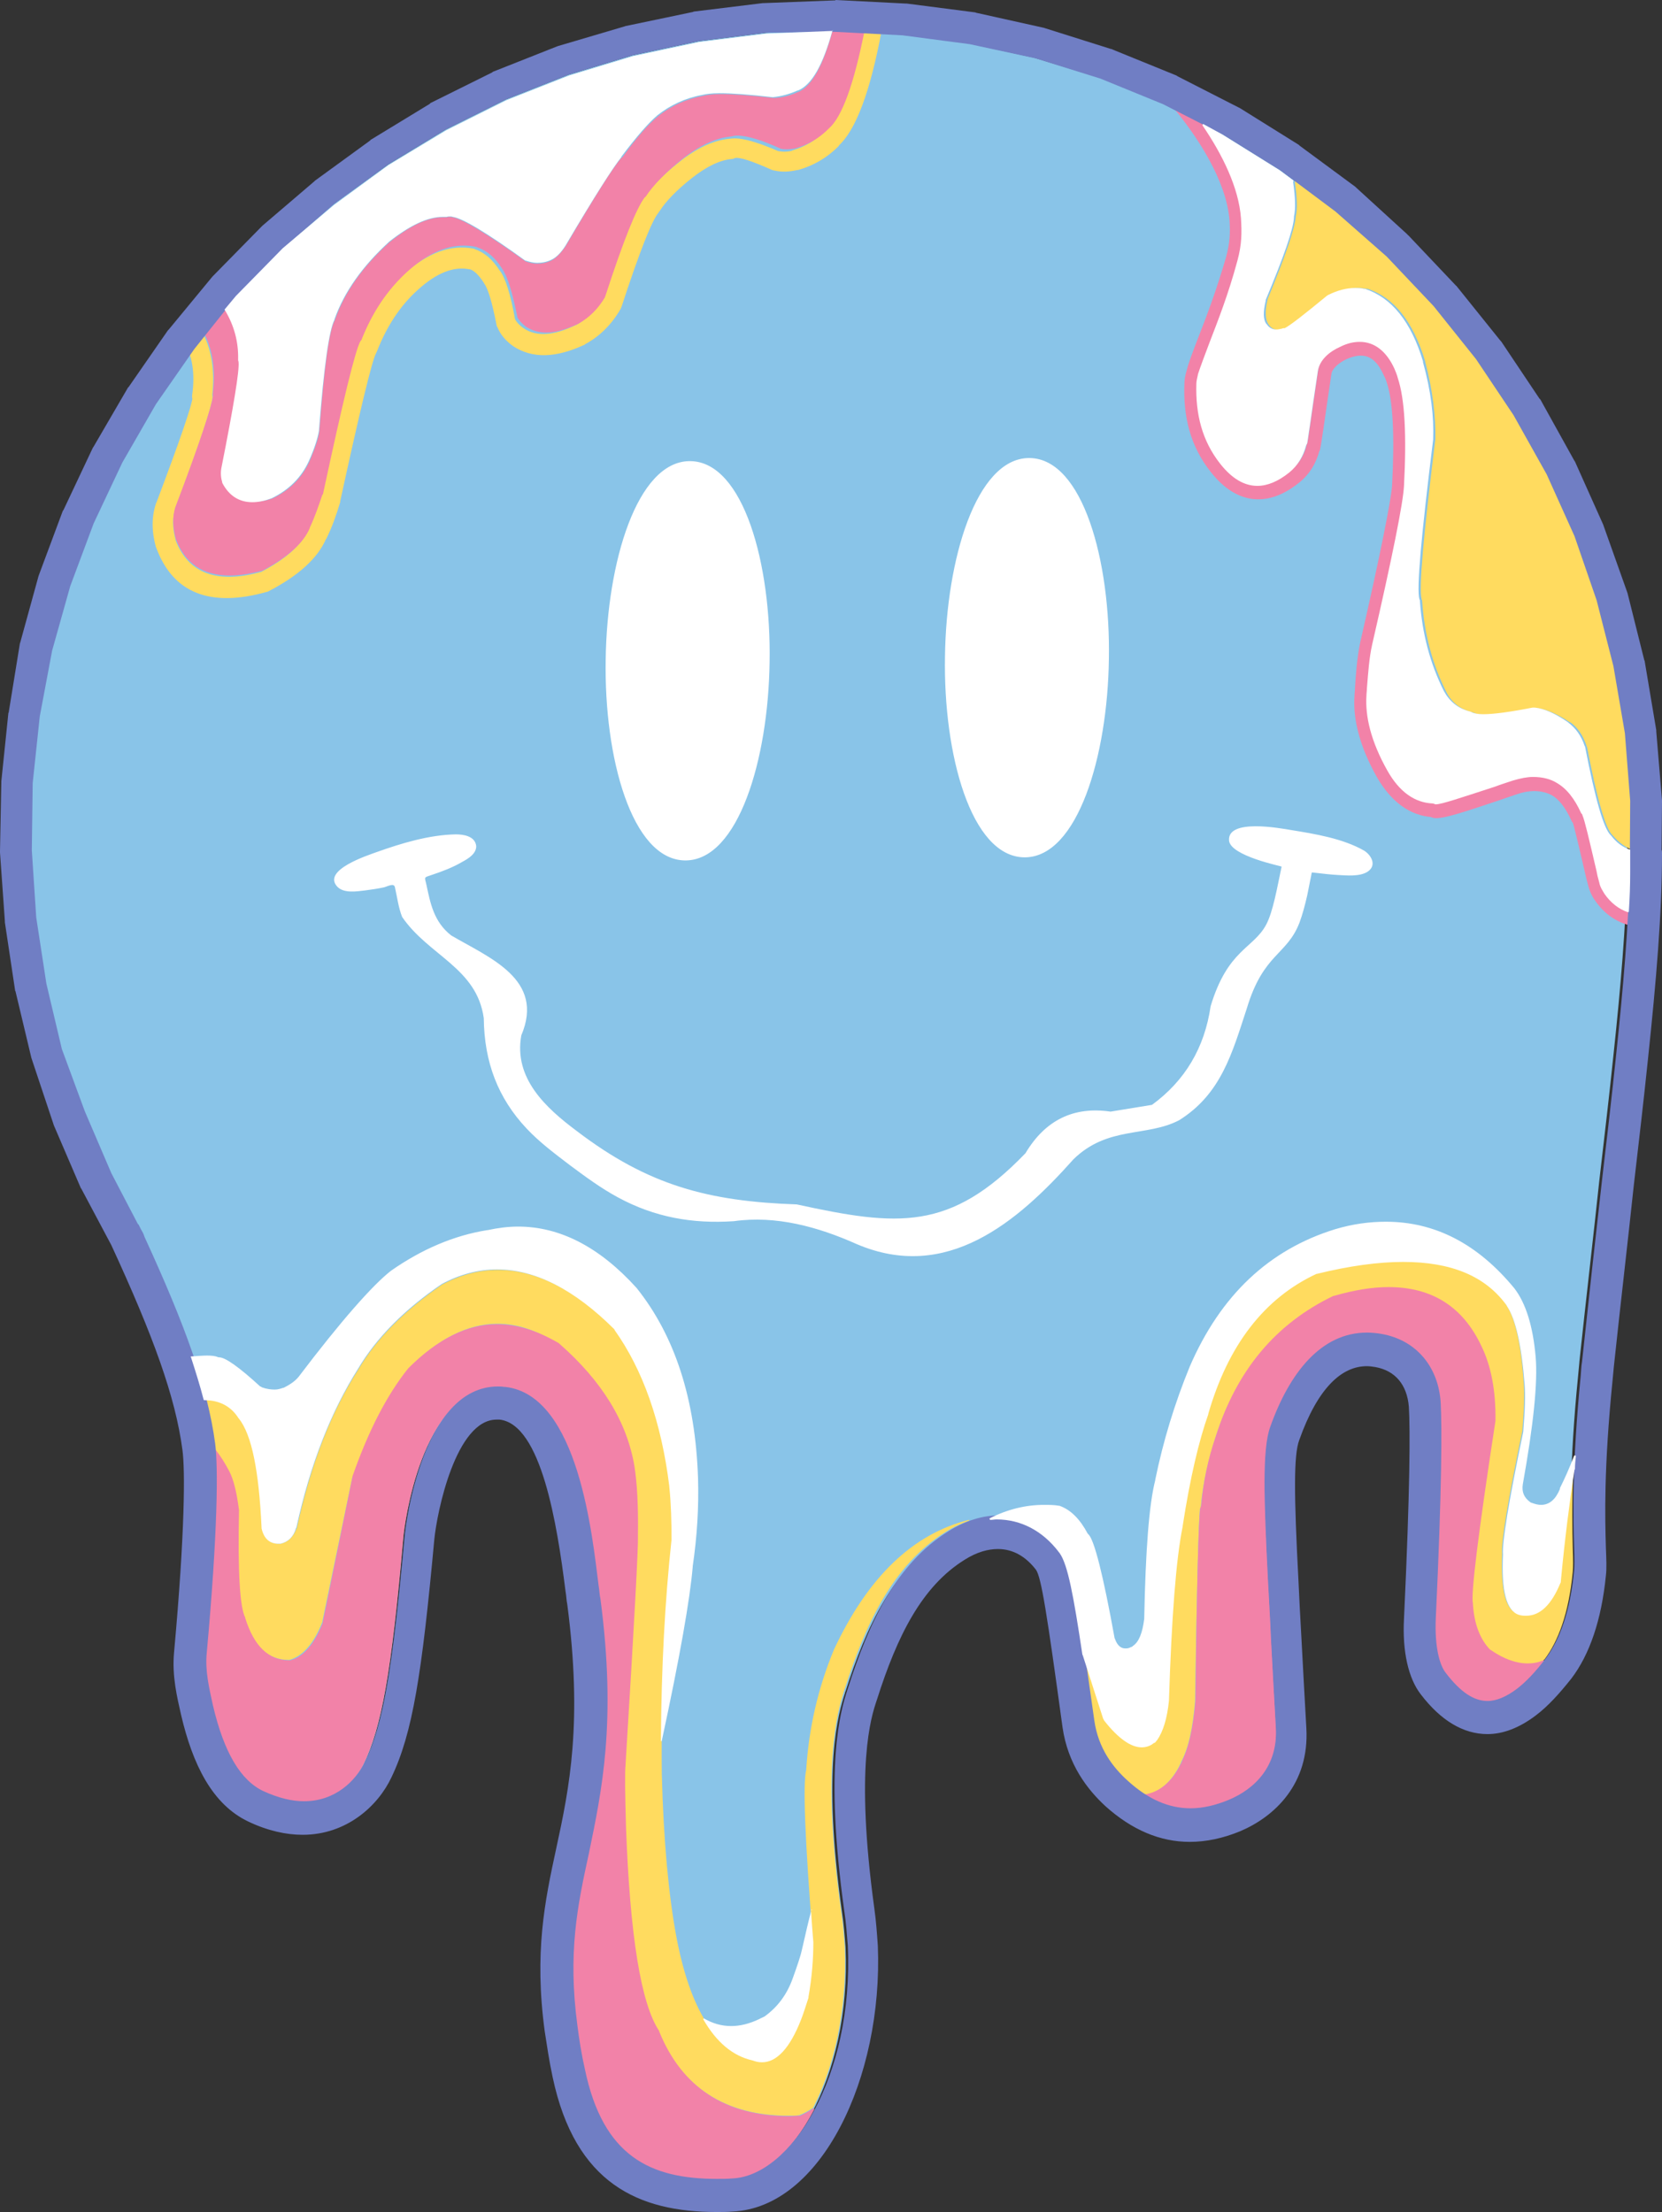 <?xml version="1.0" encoding="UTF-8"?>
<!DOCTYPE svg PUBLIC '-//W3C//DTD SVG 1.0//EN'
          'http://www.w3.org/TR/2001/REC-SVG-20010904/DTD/svg10.dtd'>
<svg height="500.8" preserveAspectRatio="xMidYMid meet" version="1.0" viewBox="0.0 -0.1 376.2 500.8" width="376.2" xmlns="http://www.w3.org/2000/svg" xmlns:xlink="http://www.w3.org/1999/xlink" zoomAndPan="magnify"
><rect x="0.0" y="-0.1" width="376.2" height="500.8" fill="#333333" stroke="none"/><g id="change1_1"
  ><path d="M188.8,6.7l-15.4,0.6l0,0l-15.2,1.9l0,0l-15,3.2l0,0l-14.5,4.4l0,0l-14.2,5.6l0,0l-13.6,6.8l0,0l-13,7.9l0,0 l-12.4,9l0,0L64,56.1l0,0L53.2,66.8l0,0l-9.6,11.8l0,0l-8.7,12.5l0,0l-7.7,13.3l0,0l-6.5,13.8l0,0l-5.3,14.2l0,0l-4,14.6l0,0 l-2.8,14.9l0,0l-1.5,15.2l0,0l-0.3,15.5l0,0l1,15.2l0,0l2.3,15l0,0l3.5,14.8l0,0l4.7,14.5l0,0l6,14l0,0l6,11.5c0,0,0,0.1,0.1,0.1 l0,0c0.2,0.1,0.2,0.4,0.3,0.5c0.1,0.199,0.2,0.4,0.3,0.6v0.1l0,0l0.5,0.801c0.2,0.199,0.2,0.5,0.3,0.8c0,0.101,0,0.101,0.1,0.101 l0,0c9,19.799,14.2,33.899,16,46.699c0.7,5.301,0.6,19.801-1.9,47.301c-0.4,4.1,0.5,8,1.4,12.1c2.5,10.7,6.3,17,11.5,19.6l0,0l0,0 c3.5,1.7,6.6,2.3,9.3,2.3c7.2,0,12-4.699,14.1-9.1c4.1-8.601,6.3-20.8,9-51.5c0.2-2.5,4-33.3,20.7-33.3c0.5,0,0.8,0,1.3,0.1l0,0l0,0 c0.1,0,0.2,0,0.2,0l0,0l0,0c15.5,1.7,19.1,31,20.6,43.301c0.1,0.5,0.2,1,0.2,1.399c0,0,0,0,0,0.101l0,0c0.2,1.1,0.2,2,0.4,2.899l0,0 c3.7,27.899,0.5,43.4-2.6,57.5c-2.5,11.8-4.7,22.5-2.6,39.1c0.4,3.101,1,6.301,1.7,9.9c4.1,20,15.1,25.1,30.3,25.1 c1.1,0,2.3,0,3.5-0.1l0,0l0,0c13.4-0.6,27.7-23.3,26.399-53.2c-0.199-2.6-0.399-5.3-0.799-7.899c-4.601-32.9-0.801-45.2,0.699-49.8 l0,0l0,0V383l0,0c0-0.101,0.1-0.101,0.1-0.2l0,0c4.701-14.699,10.9-28,22.801-35.4c3.8-2.399,7.5-3.5,11-3.5 c5.4,0,10.3,2.601,13.9,7.201l0,0c0.1,0.199,0.199,0.199,0.199,0.399l0,0c2.301,3.3,3.7,13.3,6.7,35.101l0,0l0.5,3.299l0,0 c0.899,6.4,4.3,10.9,7.5,13.801c4.7,4.3,9.601,6.3,14.601,6.3c2.899,0,5.699-0.7,8.699-1.9l0,0l0,0c6-2.6,11.4-7.8,10.9-16.8 c-0.4-7.3-0.801-14.1-1.1-20.1l0,0V371l0,0c-0.201-5-0.5-9.399-0.701-13.5c-0.899-18.101-1.299-29.2,0.5-34.2l0,0l0,0 c4.4-12.4,11.5-21.1,21.501-21.1c1.1,0,2.1,0.1,3.199,0.3c7.801,1.399,12.7,7.5,13.101,15.2c0.399,5.5,0.3,19-1.101,48.699 c-0.3,6.701,1,10.9,2.4,12.701l0,0l0,0c3.3,4.299,6.4,6.299,9.6,6.299c2.301,0,4.5-1,6.9-2.799l0,0l0,0c2.1-1.701,4.4-4,6.8-7.201 c3.2-4.1,5.5-10.6,6.4-19.899c0.1-1.101,0.1-2.7,0-5.399c-0.2-6.701-0.5-18.4,1.5-38.601l0,0l0,0l0,0c0.1-1.101,0.2-2.101,0.3-3.2 v-0.1l0,0l0,0c1.6-15,3.2-28.6,4.5-40.9l0,0l0,0l0,0c1.2-10.3,2.3-19.7,3.2-28.4c1.7-15.9,2.8-29.4,3.1-41.6l0,0c0-0.1,0-0.1,0-0.2 c0-0.2,0-0.3,0-0.5l0.101-15.5l0,0l-1.2-15.3l0,0l-2.601-15.2l0,0l-3.8-14.9l0,0l-5.1-14.5l0,0l-6.3-14l0,0l-7.5-13.4l0,0L333.8,81 l0,0l-9.6-12l0,0L313.6,57.8l0,0l-11.499-10.2l0,0L289.8,38.4l0,0l-13-8.1l0,0l-13.699-7l0,0l-14.201-5.8l0,0L234.2,13l0,0l-15-3.3 l0,0l-15.2-2l0,0L188.8,6.7L188.8,6.7z" fill="#89C4E8"
  /></g
  ><g id="change2_1"
  ><path d="M333.3,362.899L333.3,362.899L333.3,362.899L333.3,362.899L333.3,362.899z M317.6,285.101 c-5.699,0-12.2,0.899-19.6,2.699l0,0l0,0c-11.8,5.6-20.101,16.2-24.7,31.9l0,0v0.1l0,0c-2.199,5.801-4.1,14.2-5.9,25.301l0,0v0.1 l0,0c-1.399,7.4-2.5,20.5-3.1,39.3l0,0v0.101l0,0c-0.4,4-1.3,7-2.699,9c0,0.1-0.101,0.1-0.101,0.199c-0.2,0.2-0.2,0.2-0.399,0.4l0,0 l0,0c-0.801,0.699-1.701,1-2.701,1c-2.399,0-5.199-2-8.399-6l0,0c-0.101-0.1-0.2-0.2-0.2-0.4l-4.699-14.4L245,374.3l0,0l0,0v0.1 c0.5,3.601,1.101,7.601,1.7,12.201l0.5,3.299l0,0c0.9,6.301,4.199,10.7,7.5,13.601c1.3,1.1,2.6,2.1,3.8,2.9c0,0,0,0,0.101,0l0,0l0,0 l0,0l0,0l0,0c3.6-0.5,6.5-2.9,8.5-7l0,0l0,0l0,0c0.1-0.2,0.199-0.4,0.299-0.601l0,0h-0.1l0.1-0.1l0,0l0,0 c1.601-3,2.601-7.5,3.101-13.6l0,0l0,0l0,0V385l0,0l0,0c0.399-26.2,0.8-40.601,1.101-43.399l0,0c0,0,0,0,0-0.101l0,0l0,0 c0.199-0.2,0.199-0.399,0.199-0.5c0.5-5.5,1.7-10.7,3.301-15.601l0,0l0,0l0,0l0,0l0,0c4.699-14.799,13.5-25.399,26.5-31.699l0,0l0,0 l0,0l0,0c4.499-1.301,8.699-2,12.399-2c9.8,0,16.8,4.4,21,13.3l0,0l0,0l0,0c2.2,4.399,3.2,10,3.2,16.8l0,0l0,0v0.1l0,0 c-3.8,25.5-5.601,39.301-5.101,41.201l0,0v0.1l0,0l0,0l0,0v0.1l0,0c0.301,4.4,1.7,7.801,3.9,10.301l0,0c0.1,0.1,0.1,0.1,0.1,0.199 l0,0l0,0c2.9,2,5.7,3,8.301,3c1.199,0,2.399-0.199,3.5-0.699l0,0h0.1l0,0l0,0c0,0,0,0,0.1,0l0,0l0,0l0,0 c0.2-0.201,0.301-0.4,0.5-0.5c3.101-4.101,5.5-10.4,6.4-19.801c0.1-1.1,0.1-2.6,0-5.4c-0.1-4-0.2-9.699,0.1-17.799 c0-0.101,0-0.101-0.1-0.101l0,0l0,0c0,0,0,0-0.1,0c0,0,0,0,0,0.101c-1.101,7.199-2.2,15.6-3.101,25.299l0,0l0,0 c0,0.101,0,0.201-0.1,0.301c-2,4.8-4.5,7.199-7.5,7.199c-0.5,0-1.101-0.1-1.7-0.199l0,0l0,0c-2.7-0.801-3.8-5.301-3.5-13.5l0,0 c0,0,0,0,0-0.1c-0.2-2.601,1.3-11.9,4.6-27.801l0,0c0,0,0,0,0-0.1c0.4-4.801,0.5-8.4,0.301-10.7l0,0c-0.601-9-2-14.899-4.101-17.899 l0,0l0,0V295C336.4,288.399,328.4,285.101,317.6,285.101z M112.7,287.399c-4.3,0-8.4,1.101-12.6,3.301l0,0l0,0 c-8.6,5.9-14.9,12.3-18.9,19.1l0,0l0,0c-6.3,9.801-10.9,21.801-14,36c0,0.1,0,0.1-0.1,0.2c-0.7,1.899-1.9,3-3.5,3.399 c-0.1,0-0.2,0-0.2,0l0,0c-0.1,0-0.2,0-0.3,0c-2,0-3.2-1.1-3.8-3.5c0-0.1,0-0.199,0-0.199c-0.5-12.7-2.2-21-5.1-24.7l-0.1-0.101 c-1.7-2.799-4.4-4.199-7.9-4.199l0,0h-0.1v0.1c0.9,3.5,1.6,6.9,2,10.2c0,0.2,0.1,0.5,0.1,0.8c0,0.1,0,0.1,0.1,0.1l0,0l0,0l0,0l0,0 l0,0c0,0,0.1,0,0.1,0.101c1.2,1.399,2.3,3.101,3.2,5l0,0l0,0c1,2,1.7,4.899,2.2,8.8l0,0l0,0l0,0c-0.3,13.9,0.2,21.9,1.4,24.2l0,0 l0,0l0,0l0,0c2,6.5,5.4,9.7,10.1,9.7l0,0l0,0l0,0c0.1,0,0.2,0,0.2,0l0,0l0,0l0,0l0,0l0,0l0,0c2.9-0.801,5.4-3.5,7.3-8.2l0,0l0,0 c0-0.101,0.1-0.2,0.1-0.2l6.9-33.199v0.1L80,334l0,0l0,0c3.5-10.3,7.8-18.5,12.6-24.399l0,0l0,0l0,0l0,0l0,0 c6.6-6.601,13.3-10,20-10c4.5,0,9,1.5,13.6,4.5l0,0l0,0h0.1h-0.1l0,0c9.6,8.399,15.3,17.6,17,27.6l0,0l0,0l0,0 c0.7,3.8,0.9,8.9,0.8,15.5l0,0l0,0c0,0.1,0,0.199,0,0.199l0,0l0,0l0,0l0,0l0,0l0,0c0,0,0,0,0,0.101l0,0c0.1,2.2-0.8,19.399-2.8,51.5 l0,0l0,0c0,0,0,0,0,0.1l0,0c-0.2,2.2-0.2,6.9,0.1,14.2l0,0l0,0c1,24.7,3.5,40,7.6,46.101l0,0c0,0,0,0,0,0.1c0,0,0,0,0,0.1l0,0 c5.3,12.801,15.2,19.301,29.6,19.301c0.8,0,1.6,0,2.3-0.101l0,0l0,0l0,0c0.1,0,0.2,0,0.3-0.1l0,0l0,0l0,0c1-0.4,1.9-0.9,2.8-1.5h0.1 l0,0l0,0l0,0l0,0l0,0l0,0l0,0l0,0l0,0c4.8-9.3,7.8-22.101,7.2-36.7c-0.2-2.6-0.4-5.2-0.801-7.9c-4.6-32.899-0.799-45.3,0.701-49.999 l0,0l0,0V382.5l0,0c0-0.101,0.1-0.2,0.1-0.2c4.699-14.699,10.9-28.1,22.9-35.6c1.699-1.1,3.5-1.9,5.199-2.5l0.1-0.1 c0,0,0-0.101-0.1-0.101l0,0l0,0c-12.699,3.2-22.8,12.899-30.5,29.3l0,0l0,0c-3.7,8.9-5.7,17.9-6.3,27.101c0,0.1,0,0.199,0,0.199l0,0 c-0.8,2.9-0.3,15.801,1.5,38.5l0,0v0.101l0,0c0,3.7-0.3,7.8-1.1,12.3c0,0.1,0,0.1,0,0.2l0,0l0,0l0,0c-0.5,1.899-1.1,3.5-1.7,5.1 c-2.5,6.4-5.4,9.601-8.7,9.601c-0.7,0-1.4-0.2-2.1-0.4l0,0l0,0c-8.4-2-14.2-11.2-17.3-27.6l0,0l0,0c-1.7-9.101-2.9-21.4-3.3-36.9 l0,0c-0.2-19.399,0.7-37.2,2.4-53.101l0,0l0,0v-0.1c0.2-4,0-8-0.5-12l0,0l0,0c-1.9-14.6-6-26.5-12.4-35.5l0,0l0,0 C130.3,292,121.4,287.399,112.7,287.399z M293.399,40.8c-0.1,0-0.199,0-0.199,0.1c-0.1,0.1-0.1,0.2-0.1,0.2 c0.5,3.5,0.6,6.1,0.199,7.8V49l0,0c-0.199,2.6-2.3,8.8-6.4,18.7v0.1l0,0c-0.6,2.6-0.5,4.4,0.201,5.5c0,0,0,0.1,0.1,0.1 c0.5,0.8,1.3,1.2,2.3,1.2c0.399,0,0.8-0.1,1.399-0.2l0,0l0,0l0,0c0.201,0,0.201-0.1,0.4-0.1h0.1l0,0c0.101,0,0.101,0,0.201,0l0,0 c1.199-0.7,4.399-3.1,9.6-7.4l0,0c0.1-0.1,0.199-0.2,0.199-0.2c2.201-1.1,4.101-1.6,6.001-1.6c0.699,0,1.399,0.1,2,0.2l0,0 c0.1,0,0.1,0,0.199,0l0,0c6,2,10.301,7.5,13,16.4l0,0v0.1l0,0c1.7,6.5,2.4,12.3,2.301,17.4l0,0v0.1l0,0 c-2.7,21.9-3.801,34-3.101,36.3l0,0c0,0.1,0.101,0.2,0.101,0.3c0.5,7.5,2.3,14.3,5.399,20.5l0,0l0,0c1.2,2.5,3.2,4.1,6.101,4.8 c0.1,0,0.199,0.1,0.3,0.1c0.5,0.3,1.399,0.4,2.6,0.4c2.3,0,6-0.5,11.2-1.5l0,0c0.1,0,0.2,0,0.2,0h0.1c2.101,0.2,4.601,1.3,7.5,3.2 c0,0,0,0,0.101,0l0,0c1.6,1.1,2.899,2.9,3.699,5.3l0,0c0,0.1,0,0.2,0.101,0.2l0,0c2.3,11.9,4.2,18.6,5.8,20.1l0,0l0,0l0.1,0.1 c1.4,1.6,2.801,2.6,4.101,3.1h0.1c0.101,0,0.101,0,0.2-0.1s0.1-0.2,0.1-0.2l0,0l0.101-10.7l0,0l-1.2-15.3l0,0l-2.6-15.2l0,0 l-3.801-14.9l0,0l-5.1-14.5l0,0l-6.3-14l0,0l-7.5-13.4l0,0l-8.7-13l0,0l-9.6-12.1l0,0L314.3,57.6l0,0l-11.5-10.2l0,0l-9-6.7 C293.5,40.8,293.5,40.8,293.399,40.8L293.399,40.8z M45.5,74.6L45.5,74.6c2.4,4.1,3.2,9.2,2.5,15.1l-0.6-1.8c0.5,0.5,0.7,1.2,0.7,2 l0,0c-0.2,2.1-2.9,10.5-8.5,25.2l0.1-0.2c-0.7,2.2-0.7,4.6,0.1,7.4l-0.1-0.2c2.9,7.7,9.5,10.1,19.7,7.2l-0.5,0.2 c5.8-3,9.4-6.3,10.9-9.6v-0.1c1.1-2.3,2.1-4.9,2.9-7.7v0.2C77,91.1,79.9,79.5,81,77.4l0,0c0.1-0.2,0.2-0.3,0.3-0.5L81,77.6 c2.6-6.6,6-11.8,10.5-15.7l0,0c5.3-4.8,10.6-6.7,15.7-5.7c0.1,0,0.2,0,0.2,0.1l0,0c2.2,0.7,4.1,2.3,5.8,5l-0.1-0.2 c1.3,1.7,2.5,5.5,3.5,11.2l-0.2-0.5c0.4,0.9,1.1,1.7,2.1,2.4l0,0c2.9,2,6.9,1.7,11.8-0.7l-0.1,0.1c2.6-1.4,4.6-3.5,6.3-6.3l-0.2,0.5 c4.2-13,7.3-20.7,9.3-22.9l-0.2,0.3c1.7-2.6,4.4-5.5,8.2-8.5l0,0c4.1-3.3,8-5.1,11.7-5.4l-0.6,0.2c0.1,0,0.2-0.1,0.2-0.1l0,0 c2.1-0.6,6,0.4,11.7,2.9l-0.5-0.2c1.1,0.2,2.2,0.2,3.3-0.1h-0.2c2.9-0.8,5.4-2.3,7.5-4.4c0,0,0.1-0.1,0.2-0.1l0,0 c3.201-2.8,6-10.7,8.4-23.8c0.2-1.2,1.4-2,2.6-1.7c1.201,0.2,2,1.4,1.701,2.6l0,0C197,20.7,193.7,29.4,189.8,32.9l0.2-0.1 c-2.6,2.7-5.8,4.6-9.4,5.6c-0.1,0-0.1,0-0.2,0l0,0c-1.7,0.4-3.5,0.5-5.1,0.1c-0.2,0-0.4-0.1-0.5-0.1l0,0c-4.7-2.1-7.5-3-8.5-2.7l0,0 l0,0c-0.2,0.1-0.4,0.2-0.6,0.2l0,0c-2.7,0.2-5.8,1.7-9.2,4.4l0,0c-3.4,2.7-5.8,5.2-7.2,7.4c-0.1,0.1-0.2,0.2-0.2,0.3l0,0 c-1.5,1.7-4.3,8.8-8.4,21.3c-0.1,0.2-0.1,0.3-0.2,0.5l0,0c-2,3.5-4.7,6.2-8,8c0,0-0.1,0-0.1,0.1l0,0c-6.6,3.1-11.9,3.2-16.2,0.4l0,0 c-1.7-1.2-2.9-2.6-3.6-4.3c-0.1-0.2-0.2-0.3-0.2-0.5l0,0c-1-5.1-1.9-8.2-2.8-9.4c0-0.1-0.1-0.1-0.1-0.2l0,0 c-1.1-1.7-2.2-2.8-3.3-3.1l0.2,0.1c-3.7-0.8-7.6,0.8-11.8,4.6l0,0c-3.9,3.5-7,8.1-9.3,14c-0.1,0.2-0.2,0.4-0.3,0.6l0,0 c0.1-0.1,0.1-0.1,0.1-0.2l0,0c-0.9,1.7-3.6,12.8-8.1,33.5c0,0.1,0,0.1,0,0.2l0,0c-0.9,3-1.9,5.8-3.2,8.4v-0.1 c-1.9,4.4-6.2,8.3-12.9,11.8c-0.2,0.1-0.3,0.2-0.5,0.2l0,0c-12.8,3.6-21.2,0.3-25-9.9c0-0.1-0.1-0.2-0.1-0.2l0,0c-1-3.6-1-6.9,0-9.9 c0-0.1,0-0.1,0.1-0.2l0,0c5.4-14.3,8.1-22.2,8.2-23.9l0,0c0,0.5,0.2,0.8,0.5,1.3c-0.5-0.5-0.7-1.1-0.6-1.8l0,0c0.7-4.9,0-9-1.9-12.2 c-0.6-1.1-0.3-2.4,0.8-3C43.5,73.2,44.9,73.5,45.5,74.6z" fill="#FFDB5F"
  /></g
  ><g id="change3_1"
  ><path d="M112.5,299.7c-6.7,0-13.4,3.3-20.1,10l0,0l0,0c-4.8,6-9,14.1-12.6,24.4c0,0,0,0,0,0.1l0,0L73,367.5 c0,0.101,0,0.2-0.1,0.2l0,0c-1.9,4.699-4.4,7.4-7.2,8.1l0,0l0,0l0,0c-0.1,0-0.2,0-0.2,0l0,0c-4.7,0-8-3.199-10-9.6l0,0v-0.1 c-1.2-2.301-1.7-10.301-1.4-24.201l0,0v-0.1c-0.5-3.9-1.2-6.9-2.2-8.8l0,0c-1-1.899-2-3.5-3.2-5c0-0.101-0.1-0.101-0.2-0.101l0,0 c-0.1,0-0.1,0-0.2,0.101c0,0.101-0.1,0.101-0.1,0.2c0.6,6,0.4,20.4-2,46.4c-0.4,4.1,0.5,7.899,1.4,12 C50.1,397.2,53.9,403.6,59.1,406l0,0l0,0c3.4,1.7,6.5,2.3,9.3,2.3c7.2,0,11.8-4.7,13.9-9c4.1-8.6,6.3-20.699,9-51.4 c0.2-2.299,4-33.5,20.9-33.5c0.5,0,0.8,0,1.3,0.101l0,0c0.1,0,0.2,0,0.3,0l0,0l0,0c15.8,1.8,19.3,31.2,20.8,43.399 c0.1,0.5,0.2,1,0.2,1.4l0,0l0,0c0.2,1.1,0.2,2,0.4,2.9l0,0c3.7,28,0.5,43.5-2.6,57.6c-2.5,11.8-4.7,22.5-2.6,39 c0.4,3.101,1,6.3,1.7,9.9c4.1,19.899,15,25,30.2,25c1.1,0,2.3,0,3.5-0.101l0,0l0,0c6.8-0.3,13.8-6.3,18.9-16.1c0-0.1,0-0.1,0-0.1 c0-0.101-0.1-0.101-0.1-0.101l0,0c0,0,0,0-0.1,0H184c-0.9,0.601-1.8,1.101-2.7,1.5l0,0l0,0c-0.1,0.101-0.2,0.101-0.3,0.101l0,0l0,0 l0,0c-0.8,0-1.6,0.1-2.3,0.1c-14.4,0-24.3-6.4-29.5-19.2l0,0v-0.1c-4.1-6.101-6.6-21.5-7.5-46.101l0,0l0,0 c-0.2-7.3-0.3-12.1-0.1-14.199l0,0l0,0V399.3c2-32.3,2.9-49.5,2.8-51.5l0,0v-0.1l0,0l0,0l0,0v-0.1c0-0.101,0-0.201,0-0.201l0,0 c0.1-6.6-0.2-11.799-0.8-15.6l0,0c-1.7-10-7.3-19.199-17-27.699l0,0c0,0,0,0-0.1-0.101C121.7,301.2,117.1,299.7,112.5,299.7z M314.3,291.3c-3.8,0-7.899,0.7-12.4,2c0,0,0,0-0.1,0l0,0c-13.1,6.301-21.9,16.9-26.6,31.801l0,0l0,0 c-1.7,4.899-2.801,10.1-3.301,15.6l0,0c0,0.199-0.1,0.4-0.199,0.5v0.1l0,0c-0.4,2.7-0.801,17.301-1.1,43.5l0,0v0.1l0,0 c-0.5,6.101-1.5,10.601-3,13.601c0,0,0,0,0,0.1l0,0c-0.101,0.2-0.201,0.5-0.301,0.601l0,0c-2,4.1-4.8,6.5-8.4,7 c-0.1,0-0.1,0.1-0.1,0.2c0,0.1,0,0.1,0.1,0.1l0,0c3.5,2.2,6.9,3.2,10.5,3.2c2.801,0,5.701-0.7,8.701-1.9l0,0l0,0 c6-2.5,11.199-7.7,10.799-16.5c-0.399-7.4-0.799-14.1-1.1-20.1V371c-0.199-4.899-0.5-9.399-0.699-13.5 c-0.9-18.101-1.301-29.2,0.5-34.3l0,0l0,0c4.399-12.4,11.5-21.301,21.699-21.301c1.101,0,2.101,0.101,3.2,0.301 c8,1.4,12.9,7.5,13.3,15.4c0.4,5.5,0.3,19.1-1.1,48.799c-0.3,6.701,1,10.801,2.3,12.601l0,0l0,0c3.3,4.3,6.3,6.3,9.5,6.3 c2.2,0,4.4-1,6.7-2.8l0,0l0,0c2-1.5,4.1-3.601,6.3-6.5v-0.101c0-0.1-0.1-0.1-0.1-0.1l0,0H349.3c-1.1,0.5-2.3,0.7-3.5,0.7 c-2.6,0-5.399-1-8.3-3l0,0c-0.1-0.101-0.2-0.101-0.2-0.101c-2.3-2.399-3.6-5.799-3.899-10.299l0,0V363l0,0l0,0v-0.101l0,0 c-0.5-2,1.199-15.799,5.1-41.299l0,0V321.5c0.1-6.8-1-12.399-3.2-16.899l0,0C331.1,295.7,324.1,291.3,314.3,291.3z M266.8,20.7 L266.8,20.7c6.9,8,13.7,18.7,14.5,28.4l0,0c0.2,3.3,0.2,5.9-0.8,9.6l0,0c-2.101,7.8-4.5,13.8-6.3,18.5l0,0c-1.1,2.9-2,5.2-2.6,7.1 l0,0c-0.201,0.9-0.4,1.7-0.4,2.2l0,0c-0.2,6.9,1.3,12.9,5.4,18l0,0c4.6,5.8,9.6,6.5,15.5,2l0,0c2-1.6,3.199-3.7,3.699-6 c0.2-0.7,0.801-1.1,1.5-1.1l0,0c-1.4,0-1.6,1.6-1.4,0.9l0,0c0.101-0.3,0.301-1.7,0.701-4.4l0,0c0.399-2.9,1-6.9,1.799-12.4l0,0 c0.5-2.6,2.701-4.4,5.101-5.6l0,0c5.5-2.6,9.9-0.5,12.4,5l0,0c0.3,0.7,0.6,1.4,0.8,2.2l0,0c1.6,4.7,2,13,1.399,24.5l0,0 c-0.199,3.9-2.6,16-7.199,35.9l0,0c-0.7,3.1-0.9,6.4-1.2,10l0,0c0,0.5-0.101,1.1-0.101,1.6l0,0c-0.3,4.6,1,10.3,4.801,16.8l0,0 c2.8,4.9,6.199,7.2,10,7.5c0.5,0,0.899,0.3,1.199,0.7l0,0c-0.3-0.4-0.699-0.5-0.6-0.5l0,0c1.1,0.2,5.1-1.1,13.6-4l0,0 c1.301-0.5,2.601-0.9,4.101-1.4l0,0c4.2-1.4,7.7-0.7,10,0.5l0,0c2.399,1.4,4.3,3.8,5.8,7.3l-2.7-0.2c0.5-0.7,1.4-0.9,2.2-0.4l0,0 c0.5,0.3,0.6,0.8,0.6,0.8l0,0c0.5,1.1,1.601,5.9,3.5,13.8l0,0l0.4,1.5l0,0c0.2,1.1,0.8,1.9,1.2,2.6l0,0c2,2.8,4.6,4.3,7.7,4.6 c0.8,0.1,1.399,0.8,1.399,1.7c-0.1,0.8-0.8,1.4-1.7,1.4l0,0c-4-0.4-7.399-2.3-9.899-5.8l0,0c-0.601-0.8-1.3-2-1.7-3.6l0,0l-0.4-1.5 l0,0c-1.899-8.2-2.899-12.4-3.199-13.1l0,0c-0.101-0.1,0.1,0.2,0.399,0.5l0,0c0.7,0.5,1.7,0.2,2.101-0.4 c-0.301,0.5-0.801,0.7-1.4,0.7s-1.1-0.4-1.3-0.9l0,0c-1.4-3.1-2.9-4.9-4.5-5.8l0,0c-1.5-0.8-4.101-1.4-7.5-0.3l0,0 c-1.5,0.5-2.7,0.9-4.101,1.4l0,0c-7.8,2.6-13,4.4-15,4.1l0,0c-0.399-0.1-1.1-0.2-1.5-0.9l1.2,0.7c-5.2-0.3-9.399-3.5-12.6-9l0,0 c-3.9-6.9-5.5-13.2-5.101-18.5l0,0c0-0.5,0.101-1.1,0.101-1.6l0,0c0.2-3.5,0.5-7.1,1.2-10.5l0,0c4.6-20.1,6.899-31.8,7.199-35.4l0,0 c0.601-11.5,0.2-19.2-1.199-23.4l0,0c-0.2-0.7-0.5-1.3-0.801-1.9l0,0c-1.899-4.1-4.399-5.1-8.3-3.4l0,0c-2.1,1-3.199,2.3-3.4,3.2 l0,0c-0.799,5.4-1.399,9.4-1.799,12.3l0,0c-0.4,2.5-0.601,4.2-0.801,4.9l0,0c0.2-0.5-0.1,1.3-1.6,1.3l1.5-1.1 c-0.7,2.7-2.1,5.4-4.801,7.5l0,0c-7.199,5.7-14.199,4.6-19.799-2.5l0,0c-4.701-5.9-6.301-12.6-6-20.1l0,0c0-0.9,0.199-1.9,0.5-2.9 l0,0c0.5-2,1.5-4.5,2.6-7.4l0,0c1.8-4.6,4.1-10.6,6.3-18.2l0,0c0.899-3.3,1-5.5,0.8-8.5l0,0c-0.699-8.7-7-18.8-13.699-26.6 c-0.5-0.7-0.5-1.6,0.199-2.2C265.2,20.1,266.2,20.1,266.8,20.7z M188.899,7H188.5l0,0l0,0l0,0l0,0l0,0l0,0l0,0 c-0.1,0-0.1,0.1-0.1,0.1l0,0l0,0l0,0c-2.1,7.7-4.6,12.2-7.6,13.6l0,0l0,0h-0.1l0,0c-1.7,0.8-3.5,1.3-5.5,1.4l0,0l0,0 c-5.3-0.6-9.3-0.9-12.1-0.9c-1.8,0-3.1,0.2-3.9,0.4l0,0l0,0l0,0l0,0l0,0c-3.8,0.7-7.2,2.2-10.2,4.6l0,0l0,0l0,0l0,0l0,0 c-2.1,1.7-4.8,4.7-8.1,9.3l0,0h-0.1c0,0,0,0.1-0.1,0.1l0,0c-2,2.3-6.2,9-12.7,20.1l0,0l0,0l0,0l0,0c-1.1,1.6-2.1,2.6-3.2,3.2l0,0 l0,0l0,0c-1.1,0.5-2.1,0.7-3.2,0.7c-0.8,0-1.7-0.2-2.6-0.5l0,0l0,0l0,0l0,0c-8.8-6.3-14.3-9.6-16.5-10c-0.2,0-0.4-0.1-0.6-0.1 c-0.3,0-0.5,0-0.8,0.1l0,0l0,0c-0.2,0-0.5,0-0.8,0c-3.5,0-7.5,1.9-12.2,5.7l0,0l0,0L88,54.9l0,0l0,0C82.2,60.2,78,66,75.8,72.4l0,0 l0,0l0,0l0,0c-1.3,2.3-2.4,10.6-3.5,25l0,0l0,0c0,0,0,0,0,0.1l0,0c-0.2,1.7-1,3.9-2.2,6.8l0,0l0,0l0,0l0,0c-1.7,3.7-4.4,6.5-8.3,8.4 l0,0l0,0l0,0l0,0l0,0c-1.6,0.6-3.1,0.8-4.4,0.8c-2.9,0-5.2-1.4-6.7-4.4l0,0c0,0,0,0,0-0.1l0,0c-0.2-0.9-0.3-2-0.2-3.1l0,0 c0,0,0,0,0-0.1l0,0l0,0c2.7-14.2,4.1-22.2,3.9-24.1l0,0l0,0l0,0c0-0.2,0-0.3-0.1-0.5l0,0c0,0,0,0,0-0.1l0,0l0,0 c0.1-4.1-0.9-7.8-3-11.3l0,0l0,0c0,0,0,0-0.1,0h-0.1l-4.7,5.7c0,0,0,0.1,0,0.2l0,0c1.8,3.8,2.4,8.1,1.8,13.2c0,0,0,0,0,0.1l0,0 c0,0.2,0,0.4,0,0.6c-0.2,2-2.9,10.4-8.5,25.1l0,0l0,0c-0.7,2.1-0.6,4.5,0.1,7.2l0,0l0,0c2.1,5.6,6.2,8.3,12.2,8.3 c2.2,0,4.7-0.4,7.4-1.1l0,0l0,0l0,0c5.7-3,9.3-6.3,10.7-9.6l0,0v-0.1l0,0c1.1-2.3,2-4.9,2.9-7.6l0,0v0.1l0.1-0.1 c4.5-21,7.3-32.6,8.5-34.7l0.1-0.1l0,0l0,0l0.1-0.1c2.5-6.4,6-11.5,10.4-15.5l0,0l0,0l0,0l0,0c4.3-3.9,8.6-5.9,12.8-5.9 c0.9,0,1.9,0.1,2.8,0.3c0.1,0,0.2,0,0.2,0.1c2.2,0.7,4.1,2.3,5.7,4.9l0,0l0,0c1.2,1.7,2.3,5.4,3.4,10.8c0,0,0,0,0,0.1l0,0 c0.4,0.8,1.1,1.5,2,2.2l0,0l0,0c1.3,0.8,2.8,1.3,4.5,1.3c2.1,0,4.5-0.7,7.3-2l0,0l0,0c2.5-1.4,4.5-3.4,6.1-6.1l0,0h-0.1L137,67 c4.1-12.6,7.1-20.1,9-22.5l0,0l0,0h0.1c1.7-2.6,4.4-5.4,8.1-8.4l0,0l0,0c4-3.2,7.8-5,11.3-5.3l0,0l0,0l0,0c0.4-0.1,0.8-0.2,1.4-0.2 c2.2,0,5.5,1,9.9,3h0.1l0,0c0.4,0.1,0.8,0.1,1.3,0.1c0.6,0,1.2-0.1,1.8-0.2l0,0l0,0l0,0c2.9-0.8,5.4-2.3,7.5-4.4l0,0l0.1-0.1 c3-2.6,5.7-10.1,8.1-22.2l0,0v0.1c0-0.1-0.1-0.1-0.1-0.1L188.899,7L188.899,7z" fill="#F282A8"
  /></g
  ><g id="change4_1"
  ><path d="M188.899,7.1l15.4,0.8l0,0l15.2,2l0,0l14.899,3.2l0,0l14.701,4.6l14.199,5.8l13.7,7l13,8.1l12.3,9.2l0,0 L313.9,58l10.6,11.2l9.6,12l8.5,12.7l7.5,13.4l6.301,14l5,14.5l3.8,14.9l2.6,15.2l1.2,15.3l-0.1,15.5c0,0.2,0,0.4,0,0.5l0,0 c-0.301,12.2-1.4,25.7-3.101,41.7c-0.899,8.7-2,18.201-3.2,28.4c-1.399,12.301-2.899,25.9-4.5,40.9l0,0 c-0.199,1.1-0.199,2.199-0.3,3.199l0,0c-2,20.201-1.7,32-1.5,38.701c0.101,2.799,0.101,4.399,0,5.399l0,0 c-0.899,9.3-3.3,15.601-6.3,19.7c-2.4,3.199-4.6,5.5-6.7,7.1l0,0c-2.3,1.7-4.5,2.7-6.6,2.7c-3.101,0-6.101-2-9.4-6.3l0,0 c-1.399-1.7-2.6-5.801-2.3-12.5c1.4-29.7,1.4-43.301,1.1-48.801l0,0c-0.5-7.899-5.399-14.1-13.399-15.5 c-1.101-0.199-2.3-0.299-3.3-0.299c-10.3,0-17.501,9-21.9,21.399l0,0c-1.8,5.101-1.399,16.3-0.5,34.3c0.2,4.1,0.5,8.7,0.7,13.6 c0.3,6,0.699,12.701,1.1,20.101c0.5,8.7-4.699,13.9-10.699,16.4l0,0c-2.9,1.199-5.801,1.899-8.601,1.899c-4.899,0-9.601-2-14.3-6.3 c-3.2-2.9-6.6-7.2-7.5-13.601c-3.4-24-4.801-35.1-7.2-38.6l0,0c-0.101-0.199-0.2-0.199-0.3-0.4l0,0C236.5,345.7,231.5,343,226,343 c-3.5,0-7.3,1.101-11.2,3.5c-12.1,7.5-18.199,21-22.9,35.7l0,0c0,0.1-0.1,0.199-0.1,0.3l0,0c-1.5,4.7-5.3,17-0.699,50 c0.399,2.6,0.6,5.3,0.799,7.8c1.4,29.9-13,52.2-26.1,52.8l0,0c-1.2,0.101-2.3,0.101-3.5,0.101c-15.1,0-25.8-5.101-29.9-24.8 c-0.8-3.5-1.3-6.801-1.7-9.9c-2.2-16.5,0-27.1,2.6-39c2.9-14.1,6.3-29.7,2.6-57.7l0,0c-0.2-0.8-0.2-1.8-0.4-2.9l0,0 c-1.4-11-4.5-43.1-21.1-45l0,0c-0.1,0-0.2,0-0.3,0l0,0c-0.5-0.1-0.9-0.1-1.4-0.1c-17.1,0-20.9,31.4-21.1,33.7 c-2.8,30.8-4.9,42.8-9,51.3c-2.1,4.3-6.7,8.9-13.8,8.9c-2.7,0-5.7-0.7-9.2-2.3l0,0c-5.1-2.4-8.9-8.7-11.4-19.4 c-0.9-4.101-1.8-7.899-1.4-11.899c2.5-27.5,2.6-42.101,1.9-47.4c-1.7-12.801-6.9-27-16-46.801l0,0c-0.1-0.299-0.2-0.6-0.3-0.799 l-0.5-0.9l0,0c-0.1-0.2-0.2-0.4-0.3-0.6c-0.1-0.201-0.2-0.5-0.4-0.601l0,0l-6-11.5l0,0l-6-14L14,237.4l-3.5-14.8l-2.3-15l0,0 l-1-15.2l0.2-15.2L9,162.1l2.8-14.9l4.1-14.6l5.3-14.2l6.5-13.8l7.6-13.2L44,78.9L53.5,67l0,0l10.6-10.9l0,0l11.5-10l0,0l12.3-9 l13-7.9l13.6-6.8l14.2-5.6l14.5-4.4l15-3.2l0,0l15.2-1.9l0,0L188.899,7.1z M188.899,0c-0.1,0-0.1,0-0.199,0L173,0.6 c-0.1,0-0.2,0-0.3,0l-15.5,1.9c-0.1,0-0.2,0-0.3,0.1l-15.3,3.2c-0.1,0-0.2,0.1-0.3,0.1l-14.9,4.4c-0.1,0-0.2,0.1-0.3,0.1l-14.4,5.7 c-0.1,0-0.2,0.1-0.3,0.2l-13.9,6.9c-0.1,0.1-0.2,0.1-0.2,0.2L84,31.5c-0.1,0.1-0.2,0.1-0.2,0.2l-12.5,9.1c-0.1,0.1-0.2,0.2-0.2,0.2 L59.4,51c-0.1,0.1-0.2,0.2-0.2,0.2L48.3,62.3c-0.1,0.1-0.2,0.2-0.2,0.2l-9.9,12c-0.1,0.1-0.2,0.2-0.2,0.2l-8.8,12.7 c-0.1,0.1-0.1,0.2-0.2,0.2L21.2,101c-0.1,0.1-0.1,0.2-0.2,0.3l-6.6,14c-0.1,0.1-0.1,0.2-0.2,0.3l-5.4,14.5c0,0.1-0.1,0.2-0.1,0.3 l-4.1,14.9c0,0.1-0.1,0.2-0.1,0.3L2,161c0,0.1,0,0.2-0.1,0.3l-1.6,15.5c0,0.1,0,0.2,0,0.3L0,192.6c0,0.1,0,0.2,0,0.3l1.1,15.5 c0,0.1,0,0.2,0,0.3L3.4,224c0,0.1,0,0.2,0.1,0.3l3.6,15.1c0,0.1,0.1,0.2,0.1,0.3l4.9,14.699c0,0.101,0.1,0.201,0.1,0.301l6.1,14.199 C18.4,269,18.4,269,18.5,269.2l6.7,12.6l0,0c9.5,20.6,14.5,34.301,16.1,46.4c0.6,4.4,0.6,18.199-1.9,45.8 c-0.5,5.399,0.7,10.2,1.6,14.2c2.6,11.1,7,20.2,15.2,24.1l0,0c4.4,2.101,8.6,3,12.3,3c10,0,17.1-6.6,20.1-13 c4.8-10,6.9-23.4,9.7-53.8c0.6-6.3,4.9-27.2,14.1-27.2c0.2,0,0.4,0,0.5,0l0,0c0.1,0,0.1,0,0.2,0l0,0c9.4,1.1,13,23.6,14.9,38.801 l0,0c0.2,1.1,0.2,2.1,0.4,3l0,0c3.5,26.799,0.5,41.499-2.5,55.3c-2.6,12-5,23.6-2.6,41.399c0.5,3.2,1,6.7,1.8,10.4 c5.1,24.1,19.5,30.5,37.1,30.5c1.2,0,2.4,0,3.6-0.101l0,0c20-0.899,34.1-30.199,32.9-60.199c-0.2-2.801-0.4-5.7-0.801-8.5 c-4.399-32.101-0.699-43.3,0.5-46.9l0,0c0-0.101,0.101-0.2,0.101-0.3l0,0c4.601-14.5,10.2-25.7,19.899-31.7 c2.701-1.7,5.201-2.399,7.5-2.399c3.4,0,6.301,1.699,8.601,4.699l0,0c1.2,1.7,2.5,10,6,35.6c1.2,8.501,5.7,14.2,9.7,17.9 c6,5.4,12.4,8.101,19.1,8.101c3.7,0,7.5-0.801,11.4-2.4l0,0c7.8-3.3,15.699-10.7,15-23.3c-0.4-7.4-0.801-14.1-1.1-20.1 c-0.301-5-0.5-9.5-0.701-13.601c-1-19-1.1-28.2,0.201-31.601l0,0c4.199-11.799,9.6-16.699,15.3-16.699c0.6,0,1.3,0.1,1.899,0.199 c4.5,0.801,7.2,4,7.601,9l0,0c0.3,5.101,0.3,18.201-1.101,48c-0.399,7.4,1,13.5,3.8,17.101l0,0c4.5,5.899,9.601,9,15.101,9 c3.5,0,7.2-1.399,10.899-4.2l0,0c2.801-2.1,5.4-5,8.101-8.4c4.1-5.399,6.8-13.199,7.8-23.299l0,0c0.2-1.601,0.1-3.701,0-6.301 c-0.2-6.6-0.5-17.9,1.5-37.8l0,0c0.1-1.101,0.2-2.101,0.3-3.2l0,0c1.601-15,3.2-28.6,4.5-40.9c1.2-10.299,2.3-19.799,3.2-28.5 c1.9-18,3.2-33.2,3.2-46.9c0-0.2,0-0.5-0.101-0.7l0,0l0.101-10.9c0-0.1,0-0.2,0-0.3l-1.3-15.6c0-0.1,0-0.2,0-0.3l-2.601-15.5 c0-0.1,0-0.2-0.1-0.3l-3.8-15.2c0-0.1-0.101-0.2-0.101-0.3L363,119c0-0.1-0.1-0.2-0.1-0.3l-6.4-14.3c-0.1-0.1-0.1-0.2-0.2-0.3 l-7.6-13.7c-0.101-0.1-0.101-0.2-0.2-0.2l-8.7-13c-0.1-0.1-0.2-0.2-0.2-0.2l-9.8-12.2c-0.1-0.1-0.1-0.2-0.2-0.2l-10.8-11.4 c-0.1-0.1-0.2-0.1-0.2-0.2L307,42.4c-0.1-0.1-0.2-0.2-0.2-0.2l-12.6-9.3c-0.1-0.1-0.2-0.2-0.2-0.2l-13.3-8.3 c-0.1-0.1-0.2-0.1-0.2-0.1l-13.899-7.1c-0.101-0.1-0.201-0.1-0.301-0.2l-14.5-5.9c-0.1-0.1-0.1-0.1-0.3-0.1l-14.899-4.7 c-0.101,0-0.201-0.1-0.301-0.1L221,2.8c-0.101,0-0.2-0.1-0.3-0.1l-15.5-2c-0.1,0-0.2,0-0.301,0L189.2-0.1C189,0,189,0,188.899,0z" fill="#707EC4"
  /></g
  ><g id="change5_1"
  ><path d="M46.3 317L46.3 317 46.3 317 46.3 317 46.3 317 46.3 317z" fill="#FFF"
  /></g
  ><g id="change5_2"
  ><path d="M183.7,432.2C183.6,432.2,183.6,432.2,183.7,432.2c-0.7,2.6-1.4,5.7-2.2,9.2l0,0c-0.2,1-0.9,3.199-2.1,6.5 l0,0c-1.3,3.6-3.4,6.399-6.3,8.5l0,0c0,0-0.1,0.1-0.2,0.1l0,0c-0.3,0.2-0.7,0.3-1,0.5l0,0c-2.3,1.1-4.4,1.6-6.4,1.6 c-2.2,0-4.2-0.6-6.1-1.699h-0.1l0,0c0,0-0.1,0-0.1,0.1s0,0.1,0,0.1c3,5.2,6.7,8.301,11.2,9.301l0,0l0,0l0,0h0.1h-0.1l0,0 c0.8,0.3,1.4,0.399,2.1,0.399c3.3,0,6.3-3.2,8.8-9.6c0.6-1.5,1.1-3.2,1.7-5l0,0l0,0l0,0l0,0l0,0c0-0.101,0-0.101,0-0.2 c0.8-4.5,1.1-8.7,1.1-12.3l0,0l0,0V439.6l0,0l0,0c-0.2-2.5-0.4-4.899-0.5-7.1l0,0C183.9,432.3,183.8,432.2,183.7,432.2L183.7,432.2z M117.3,277.601c-2.3,0-4.6,0.299-6.9,0.799l0,0h-0.1l0,0c-7.5,1.201-14.8,4.301-21.8,9.201l0,0l0,0c-4.1,3.199-11.2,11.199-20.9,24 l0,0l0,0l0,0c-0.8,1-2,1.799-3.4,2.5l0,0h-0.1l0,0c-0.6,0.199-1.2,0.399-1.9,0.399c-0.8,0-1.8-0.101-2.9-0.5 c-0.2-0.101-0.2-0.2-0.4-0.2l0,0c-4.8-4.4-7.9-6.6-9.3-6.6l0,0l0,0c-0.2,0-0.2,0-0.4-0.1c-0.5-0.201-1.3-0.301-2.3-0.301 s-2.2,0.1-3.6,0.2l0,0c0,0,0,0-0.1,0l0,0l0,0l0,0c0,0-0.1,0.101,0,0.101l0,0l0,0c1.1,3.399,2.1,6.6,2.9,9.699c0,0.1,0.1,0.1,0.1,0.1 l0,0l0,0l0,0c3.5,0,6.1,1.4,7.8,4.101l0,0l0.1,0.101l0,0c2.9,3.699,4.5,11.799,5.1,24.6c0,0.1,0,0.199,0,0.199 c0.5,2.301,1.8,3.5,3.8,3.5c0.1,0,0.2,0,0.3,0l0,0l0,0c0.1,0,0.2,0,0.2,0l0,0c1.7-0.399,2.9-1.5,3.5-3.5c0-0.1,0.1-0.1,0.1-0.199 c3.1-14.2,7.8-26.2,14-36l0,0l0,0l0,0l0,0c4.1-6.9,10.4-13.301,18.9-19.1l0,0l0,0l0,0l0,0l0,0c4.1-2.201,8.3-3.301,12.5-3.301 c8.6,0,17.5,4.5,26.6,13.6l0,0c0,0,0,0,0,0.101l0,0c6.4,9,10.6,20.8,12.4,35.399l0,0c0,0,0,0,0,0.101l0,0 c0.4,3.899,0.5,7.8,0.5,11.8l0,0l0,0c0,0.1,0,0.1,0,0.2l0,0c-1.5,13.899-2.3,29-2.4,45.5v0.101l0,0h0.1c0.1,0,0.1-0.101,0.1-0.101 l0,0c4.1-19,6.4-32.2,7-39.399l0,0V354.5l0,0c1-6.8,1.4-13.5,1.2-20l0,0c-0.6-17.8-5.2-32.101-13.9-43l0,0l0,0 C135.7,282.2,126.7,277.601,117.3,277.601z M313.7,276.5c-3.7,0-7.5,0.5-11.5,1.7l0,0l0,0c-14.9,4.6-25.9,14.9-32.9,31.1l0,0l0,0 c-3.4,8.301-6,16.801-7.8,25.6l0,0V335l0,0c-1.399,5.399-2.2,15.899-2.5,31.3v0.1c-0.399,3.201-1.2,5.201-2.5,6.101l0,0 c0,0-0.101,0-0.101,0.101l0,0c-0.199,0.199-0.5,0.199-0.6,0.299l0,0c-0.4,0.201-0.8,0.201-1.1,0.201c-1,0-1.801-0.701-2.301-2.101 l0,0c0-0.101-0.1-0.2-0.1-0.2c-2.6-14.4-4.6-22.199-5.9-23.5c-0.1-0.1-0.199-0.199-0.199-0.199c-1.7-3.201-3.801-5.4-6.4-6.301l0,0 h-0.1c-1.1-0.199-2.301-0.199-3.4-0.199c-4.1,0-8.199,1-12.199,3c-0.101,0-0.101,0.1-0.101,0.199s0.101,0.2,0.2,0.2l0,0 c0.5,0,0.9-0.101,1.4-0.101c5.5,0,10.399,2.601,14,7.301l0,0l0,0c0.1,0.199,0.199,0.199,0.299,0.4l0,0 c1.801,2.6,3.101,9.5,5.101,22.899c0,0.101,0.101,0.101,0.101,0.2l0,0l4.6,14.3l0,0c0.1,0.2,0.199,0.3,0.199,0.399l0,0l0,0 c3.201,4.101,6.101,6.101,8.5,6.101c1,0,2-0.3,2.801-1l0,0c0,0,0,0,0.1,0l0,0c0.2-0.101,0.301-0.2,0.4-0.399 c0.1-0.101,0.1-0.101,0.199-0.201l0,0c1.4-2,2.301-5,2.701-9l0,0l0,0v-0.1l0,0l0,0l0,0c0.6-18.8,1.6-31.9,3.1-39.3l0,0l0,0v-0.101 l0,0l0,0l0,0l0,0l0,0l0,0l0,0c1.699-11,3.699-19.399,5.8-25.299l0,0l0,0V320l0,0l0,0l0,0c4.5-15.601,12.7-26.2,24.5-31.7l0,0l0,0 h0.101l0,0l0,0l0,0c7.299-1.8,13.899-2.699,19.499-2.699c10.9,0,18.601,3.199,23.4,9.799l0,0c0,0.101,0.1,0.101,0.1,0.201l0,0 c2,3,3.301,8.899,4,17.699l0,0l0,0l0,0c0.2,2.301,0.101,5.801-0.3,10.6l0,0V324l0,0c-3.3,15.8-4.8,25.101-4.6,27.8l0,0v0.1l0,0 c-0.4,8.201,0.8,12.701,3.6,13.601l0,0l0,0l0,0c0.601,0.2,1.101,0.2,1.7,0.2c3.1,0,5.7-2.5,7.7-7.4c0.1-0.1,0.1-0.199,0.1-0.3l0,0 l0,0v-0.101l0,0l0,0c0.9-9.6,2-18.1,3.101-25.299l0,0l0,0c0.1,0,0.1-0.101,0.1-0.201l0,0l0,0c0-0.899,0.1-1.799,0.2-2.799 c0-0.101-0.101-0.201-0.2-0.201l0,0l0,0c-0.1,0-0.2,0.101-0.2,0.101c-1.1,2.899-2.2,5.3-3.2,7.3v0.1l0,0c0,0,0,0,0,0.101l0,0l0,0 c-1,2.399-2.399,3.601-4.3,3.601c-0.7,0-1.399-0.201-2.2-0.5l0,0l0,0c-0.1,0-0.199-0.101-0.199-0.101l0,0c-1.4-1-2-2.3-1.7-4.101 l0,0c2.399-13.399,3.399-23,2.899-28.799l0,0l0,0c-0.6-6.9-2.199-12.101-4.8-15.5l0,0l0,0C334.5,281.5,324.8,276.5,313.7,276.5z M272.399,28c-0.1,0-0.1,0-0.199,0.1c0,0.1,0,0.1,0,0.2c4.5,6.6,8.199,14.1,8.699,21c0.201,3.3,0.201,5.9-0.799,9.6 c-2.101,7.8-4.5,13.8-6.301,18.5l0,0l0,0c-1.1,2.9-2,5.3-2.6,7.1c-0.2,0.9-0.4,1.7-0.4,2.3l0,0l0,0c-0.199,6.9,1.301,12.9,5.4,18.1 c2.6,3.3,5.4,5,8.4,5c2.299,0,4.699-1,7.199-3c2-1.6,3.2-3.8,3.801-6c0-0.1,0.1-0.2,0.1-0.3l0,0c0,0,0-0.1,0.1-0.1 c0.2-0.5,0.301-1.8,0.7-4.3l0,0l0,0l0,0c0.399-2.9,1-6.9,1.8-12.3c0.4-2.5,2.6-4.4,5.1-5.5c1.601-0.8,3.001-1.1,4.4-1.1 c3.3,0,6,2.1,7.8,6c0.301,0.7,0.601,1.4,0.801,2.2l0,0c1.6,4.8,2,13,1.399,24.4c-0.2,3.9-2.6,15.9-7.2,35.9 c-0.699,3.1-0.899,6.4-1.199,10l0,0c0,0.5-0.101,1.1-0.101,1.6l0,0c-0.3,4.7,1,10.3,4.7,16.9c2.8,5,6.3,7.3,10.2,7.5 c0.2,0,0.5,0.1,0.7,0.2h0.1l0,0l0,0c1.3,0,5.4-1.4,13.4-4c1.3-0.5,2.6-0.9,4.1-1.4c1.7-0.5,3.2-0.8,4.5-0.8c2.2,0,4,0.5,5.3,1.3 c2.3,1.3,4.101,3.6,5.601,6.9c0,0,0,0.1,0.1,0.1l0,0c0.2,0.2,0.2,0.4,0.2,0.4l0,0l0,0c0.5,1.1,1.5,5.4,3.2,12.7l0.199,1l0.4,1.5l0,0 l0,0c0.2,1.1,0.8,1.9,1.2,2.6l0,0l0,0c1.399,2,3.2,3.4,5.2,4.1c0,0,0,0,0.1,0h0.1c0.101,0,0.101-0.1,0.101-0.2l0,0l0,0 c0.2-3,0.3-5.9,0.3-8.7l0,0v-0.1c0-0.1,0-0.3,0-0.5v-4.5l0,0c0,0,0,0,0-0.1c0-0.1-0.1-0.1-0.2-0.1l0,0l0,0 c-1.399-0.5-2.8-1.4-4.1-3.1l0,0L364.6,189l0,0l0,0l0,0l0,0c-1.6-1.5-3.5-8.1-5.8-20l0,0l0,0c0-0.1,0-0.1-0.1-0.2l0,0l0,0l0,0 c-0.8-2.4-2.101-4.1-3.7-5.3l0,0c0,0,0,0-0.1-0.1l0,0l0,0l0,0l0,0c-2.9-2-5.4-3.1-7.5-3.3l0,0c-0.101,0-0.101,0-0.2,0 c-0.101,0-0.2,0-0.3,0l0,0c-5.101,1-8.801,1.5-11.2,1.5c-1.2,0-2-0.2-2.5-0.4c-0.101-0.1-0.2-0.1-0.4-0.2c-2.8-0.7-4.7-2.3-6-4.7 l0,0l0,0l0,0l0,0l0,0l0,0c-3.1-6.2-4.899-13-5.399-20.4l0,0l0,0c0-0.1,0-0.2-0.101-0.3c-0.7-2.3,0.4-14.3,3.101-36.2l0,0l0,0l0,0 v-0.1l0,0l0,0l0,0c0.199-5.1-0.5-10.9-2.301-17.4l0,0l0,0v-0.1v-0.1l0,0l0,0c-2.699-9-7.1-14.4-13.1-16.4l0,0l0,0 c-0.1,0-0.1,0-0.2,0l0,0l0,0c-0.7-0.2-1.399-0.2-2.1-0.2c-1.9,0-3.9,0.5-6.1,1.6l0,0c-0.101,0.1-0.201,0.1-0.301,0.2l0,0 c-5.1,4.2-8.3,6.7-9.5,7.3c0,0,0,0-0.1,0l0,0l0,0h-0.1c-0.101,0-0.301,0-0.4,0.1l0,0l0,0l0,0c-0.5,0.1-0.9,0.2-1.301,0.2 c-0.899,0-1.6-0.4-2.1-1.1l0,0l0,0c0,0,0-0.1-0.1-0.1c-0.801-1-0.801-2.8-0.2-5.3l0,0v-0.1c0,0,0,0,0-0.1l0,0 c4.101-9.8,6.3-16.1,6.399-18.7l0,0V49c0,0,0,0,0-0.1c0.4-1.7,0.301-4.4-0.199-7.8l0,0l0,0V41l0,0l0.1-0.1c0-0.1,0-0.1-0.1-0.2 l-3.1-2.3l0,0l-13-8.1l0,0L272.399,28L272.399,28L272.399,28z M188.4,6.9L188.4,6.9l-14.9,0.6l0,0l-15.2,1.9l0,0l-15,3.2l0,0 L128.8,17l0,0l-14.2,5.6l0,0L101,29.4l0,0l-13.1,7.9l0,0l-12.3,9l0,0L64,56.1l0,0L53.4,66.9l0,0l-2.5,3c-0.1,0.1-0.1,0.2,0,0.2l0,0 c2.1,3.5,3.1,7.2,3,11.2v0.1l0,0c0,0.2,0.1,0.3,0.1,0.5c0.2,1.9-1.1,9.9-3.9,24l0,0l0,0c-0.2,1.1-0.1,2.2,0.2,3.2c0,0,0,0,0,0.1l0,0 c1.5,2.9,3.8,4.4,6.8,4.4c1.4,0,2.8-0.3,4.4-0.9l0,0l0,0l0,0c3.9-1.9,6.7-4.7,8.4-8.4l0,0l0,0c1.3-2.9,2-5.2,2.3-6.9l0,0 c0,0,0,0,0-0.1c1.1-14.4,2.3-22.7,3.5-25l0,0c0,0,0,0,0-0.1C77.9,66,82,60.2,88,54.7l0,0l0.1-0.1l0,0c4.7-3.7,8.7-5.6,12.1-5.6 c0.3,0,0.5,0,0.8,0h0.1c0.2-0.1,0.5-0.1,0.8-0.1c0.2,0,0.4,0,0.6,0.1c2.2,0.3,7.7,3.6,16.4,9.9h0.1l0,0c0.9,0.3,1.8,0.5,2.6,0.5 c1.1,0,2.2-0.2,3.2-0.7l0,0l0,0c1.1-0.5,2.2-1.6,3.2-3.2l0,0l0,0c6.6-11.2,10.9-17.9,12.7-20.1l0,0h-0.1l0.1-0.1 c3.4-4.5,6.1-7.6,8.1-9.3l0,0l0,0l0,0c2.9-2.3,6.3-3.9,10.1-4.6l0,0l0,0l0,0c0.8-0.2,2.1-0.4,3.9-0.4c2.9,0,6.9,0.3,12.1,0.9l0,0 c2-0.2,3.8-0.7,5.6-1.5l0,0h0.1l0,0C183.8,19.1,186.3,14.5,188.4,6.9c0.1-0.2,0.1-0.2,0.1-0.2C188.5,7,188.5,6.9,188.4,6.9 L188.4,6.9z M156,104.3c-11.8,0.2-18.6,22.8-18.9,44.9c-0.4,22.2,5.9,45.3,17.9,45.5c0.1,0,0.2,0,0.3,0 c11.8-0.2,18.6-22.8,18.9-44.9c0.4-22.2-5.9-45.3-17.9-45.5C156.3,104.3,156.1,104.3,156,104.3z M232.8,103.6 c-11.8,0.2-18.6,22.8-18.9,44.9c-0.399,22.2,5.9,45.3,17.9,45.5c0.1,0,0.2,0,0.301,0c11.799-0.2,18.6-22.8,18.899-44.9 c0.399-22.2-5.899-45.3-17.899-45.5l0,0C233.101,103.6,233,103.6,232.8,103.6z M103.2,188.8c-6,0.1-12.3,2-17.9,4 c-1.9,0.7-12.599,4.1-8.899,7.9c1.5,1.5,4.4,1,6.2,0.799c1.5-0.2,2.898-0.399,4.298-0.699c0.8-0.2,2.301-1.099,2.5,0 c0.5,2.2,0.781,4.542,1.621,6.691c6.003,8.792,16.914,11.509,18.484,22.931c0.108,9.913,3.196,18.076,9.695,24.976 c2.9,3.101,6.4,5.701,9.8,8.301c3.5,2.6,7,5.199,10.899,7.3c8.3,4.5,16.868,6.007,26.199,5.378 c9.584-1.348,19.09,1.291,27.779,5.168c20.401,8.749,36.451-4.976,49.106-19.183c7.784-7.61,16.573-4.987,23.939-8.853 c9.515-5.966,11.987-15.22,15.295-25.284c3.758-12.548,9.116-12.022,11.952-19.505c0.655-1.766,1.229-3.922,1.729-6.122 c0.301-1.5,0.601-3.001,0.9-4.501c0.2-0.8-0.1-0.7,0.9-0.6c1.699,0.2,3.4,0.401,5.1,0.501c2,0.1,4.898,0.399,6.698-0.701 c2.2-1.4,1.002-3.7-0.698-4.8c-4.9-2.8-11.199-3.8-16.699-4.7c-2.4-0.4-14.3-2.601-13.899,2.399c0.3,3.5,11.899,5.801,11.899,5.901 c-1,4.7-1.938,10.264-3.517,13.189c-2.916,5.407-8.677,5.569-12.55,18.42c-1.374,9.419-5.797,16.864-13.269,22.333 c-3.125,0.511-6.251,1.021-9.376,1.532c-8.364-1.226-14.785,1.912-19.261,9.413c-17.075,17.743-28.878,16.586-51.769,11.597 c-19.989-0.693-33.604-4.277-49.76-16.586c-7.1-5.3-14.345-11.982-12.598-21.682c5.408-12.729-7.268-17.569-15.873-22.632 c-3.981-3.121-4.729-7.387-5.629-11.586c-0.4-1.7-0.6-1.499,1.2-2.099c2.4-0.8,4.8-1.701,7-3.001c1.3-0.7,3.1-1.8,3.1-3.5 C107.6,189.2,104.9,188.8,103.2,188.8C100,188.9,104.3,188.8,103.2,188.8z" fill="#FFF"
  /></g
></svg
>
